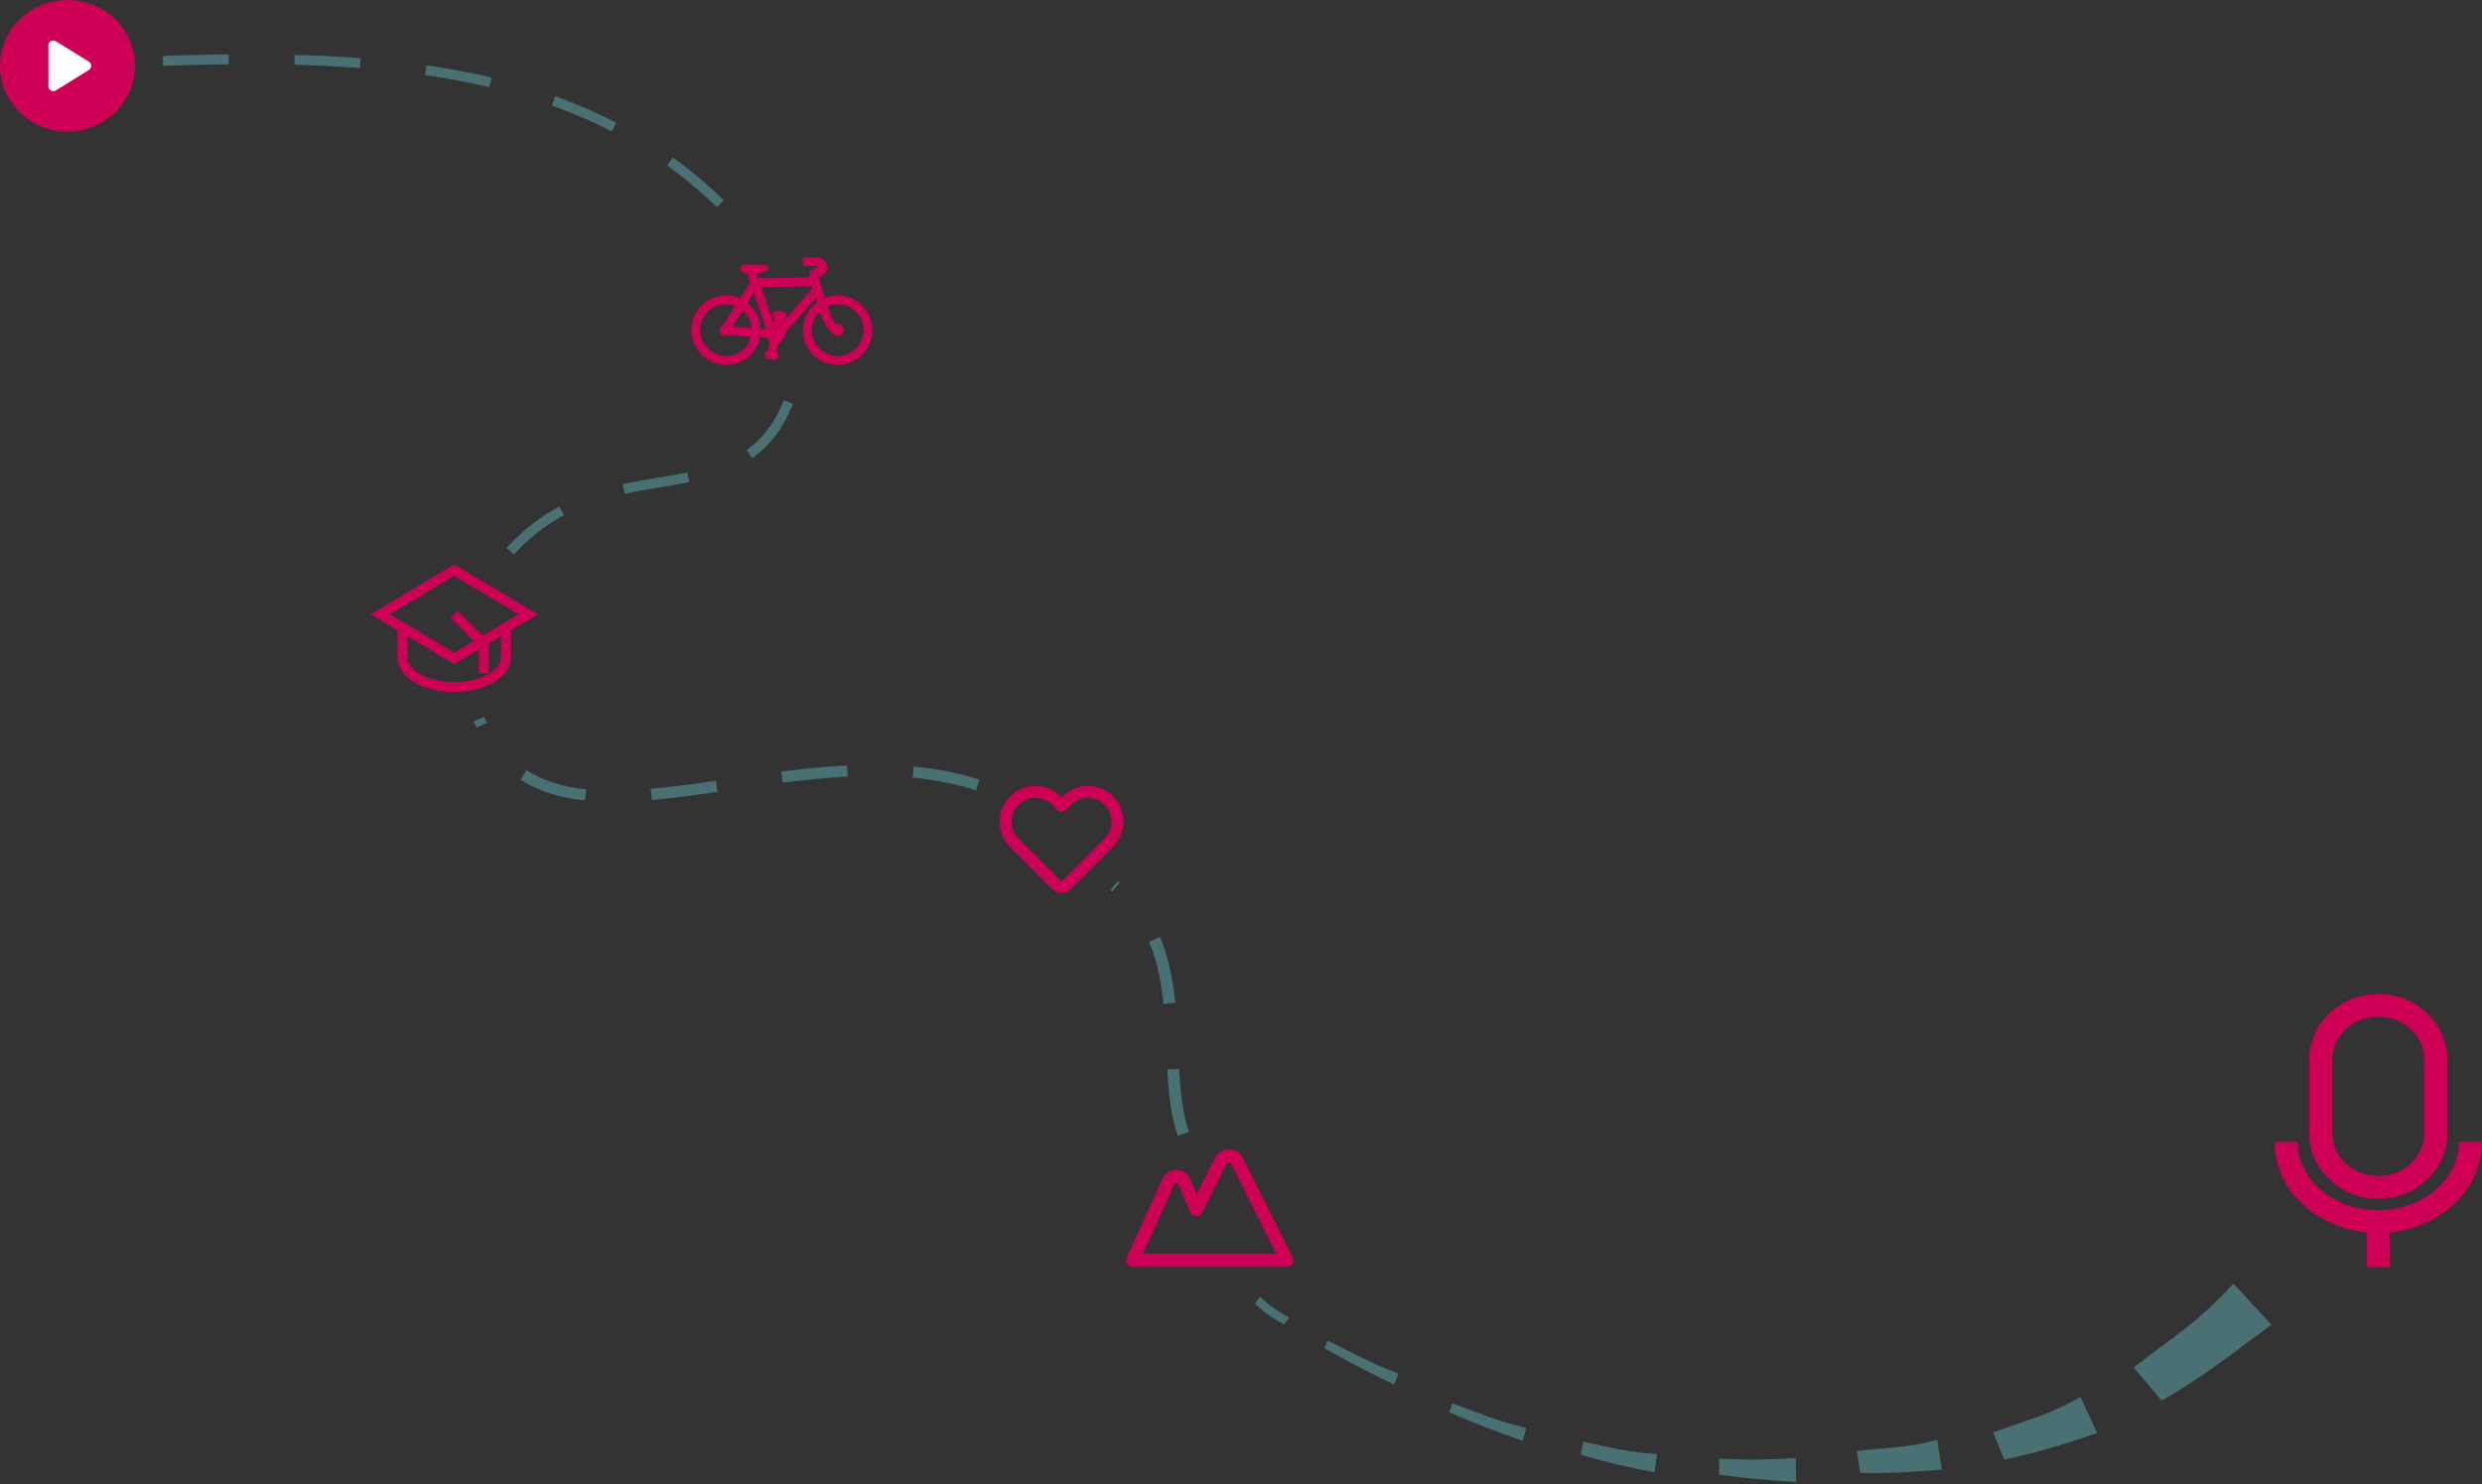 <svg width="754" height="451" viewBox="0 0 754 451" fill="none" xmlns="http://www.w3.org/2000/svg">
<rect x="0" y="0" width="754" height="451" fill="#333333" stroke="none"/>
<path d="M375.927 352.938C375.707 352.424 375.344 351.986 374.882 351.679C374.419 351.372 373.879 351.208 373.326 351.208C372.773 351.208 372.233 351.372 371.771 351.679C371.309 351.986 370.945 352.424 370.725 352.938L363.443 367.512L359.698 358.92C359.485 358.475 359.152 358.099 358.738 357.836C358.324 357.573 357.846 357.434 357.357 357.434C356.868 357.434 356.39 357.573 355.976 357.836C355.562 358.099 355.229 358.475 355.016 358.92L344.093 382.903H390.908L375.927 352.938Z" stroke="#CD0056" stroke-width="4" stroke-linecap="round" stroke-linejoin="round"/>
<path d="M308.141 256.016L321.003 268.878C321.83 269.705 323.17 269.705 323.997 268.878L336.859 256.016C338.55 254.325 339.5 252.032 339.5 249.641C339.5 244.661 335.464 240.625 330.484 240.625C328.093 240.625 325.8 241.575 324.109 243.266L322.6 244.775C322.545 244.83 322.455 244.83 322.4 244.775L320.891 243.266C319.2 241.575 316.907 240.625 314.516 240.625C309.536 240.625 305.5 244.661 305.5 249.641C305.5 252.032 306.45 254.325 308.141 256.016Z" stroke="#CD0056" stroke-width="3.6"/>
<path fill-rule="evenodd" clip-rule="evenodd" d="M722.5 308.917C714.632 308.917 708.5 314.932 708.5 322.058V344.192C708.5 351.318 714.632 357.333 722.5 357.333C730.368 357.333 736.5 351.318 736.5 344.192V322.058C736.5 314.932 730.368 308.917 722.5 308.917ZM701.5 322.058C701.5 310.849 711.038 302 722.5 302C733.962 302 743.5 310.849 743.5 322.058V344.192C743.5 355.401 733.962 364.25 722.5 364.25C711.038 364.25 701.5 355.401 701.5 344.192V322.058ZM698 346.958C698 357.999 708.515 367.708 722.5 367.708C736.485 367.708 747 357.999 747 346.958H754C754 361.564 741.4 372.941 726 374.454V385H719V374.454C703.6 372.941 691 361.564 691 346.958H698Z" fill="#CD0056"/>
<path d="M49.5 18.5C128.506 15.702 186 23.5 227.5 71" stroke="#497174" stroke-width="3" stroke-dasharray="20 20"/>
<path d="M155 167.5C186 133.5 226.63 159.995 240.5 119.5" stroke="#497174" stroke-width="3" stroke-dasharray="20 20"/>
<path d="M297 238.5C239.5 220 166.5 268.5 145.5 218.5" stroke="#497174" stroke-width="3.4" stroke-dasharray="20 20"/>
<path d="M359.5 344.5C352 323 363 289 338.5 269" stroke="#497174" stroke-width="3.6" stroke-dasharray="20 20"/>
<g clip-path="url(#clip0_3649_650)">
<path d="M160.455 186.647L138 200.059L115.546 186.647L138 173.235L160.455 186.647Z" stroke="#CD0056" stroke-width="3" stroke-miterlimit="10"/>
<path d="M153.718 190.718V199" stroke="#CD0056" stroke-width="3" stroke-miterlimit="10"/>
<path d="M153.719 197.588V199.824C153.719 204.765 146.628 208.765 138 208.765C129.373 208.765 122.282 204.765 122.282 199.824V190.718" stroke="#CD0056" stroke-width="3" stroke-miterlimit="10"/>
<path d="M138 186.647L146.982 195.589" stroke="#CD0056" stroke-width="3" stroke-miterlimit="10"/>
<path d="M146.981 204.529V195.588" stroke="#CD0056" stroke-width="3" stroke-miterlimit="10"/>
</g>
<path d="M441.206 426.383C450.149 429.687 454.711 431.605 463.666 433.911L462.578 437.78C453.782 434.723 448.843 432.798 440.243 429.1L441.206 426.383Z" fill="#497174"/>
<path d="M403.396 407.322C411.914 411.604 416.244 413.997 424.837 417.39L423.527 420.684C415.137 416.643 410.439 414.189 402.282 409.605L403.396 407.322Z" fill="#497174"/>
<path d="M480.974 438.041C489.932 439.94 494.517 441.223 503.419 441.772L502.618 447.306C493.821 445.697 488.867 444.513 480.217 441.984L480.974 438.041Z" fill="#497174"/>
<path d="M522.296 443.196C531.619 443.606 535.845 443.583 545.484 443L545.651 450.272C536.62 449.694 531.312 449.278 522.194 448.053L522.296 443.196Z" fill="#497174"/>
<path d="M564.133 440.844C573.897 439.771 578.623 440.001 588.5 437.501L589.904 446.506C580.406 447.294 574.807 447.653 565.079 447.565L564.133 440.844Z" fill="#497174"/>
<path d="M605.478 435.209C616.365 431.192 621.47 430.365 632 424.5L637.118 435.425C626.44 439.008 620.109 440.985 608.866 443.514L605.478 435.209Z" fill="#497174"/>
<path d="M648.199 415.488C660.846 405.583 667.211 402.305 678.499 390L689.999 402.5C677.425 411.724 670.52 417.558 656.688 425.558L648.199 415.488Z" fill="#497174"/>
<path d="M382.752 394C385.912 396.888 387.857 398.229 391.599 400.323L390.124 402.387C386.252 400.383 384.297 399.019 381.277 396.064L382.752 394Z" fill="#497174"/>
<g clip-path="url(#clip1_3649_650)">
<path fill-rule="evenodd" clip-rule="evenodd" d="M248.547 78.173H248.664C249.487 78.349 250.133 78.819 250.663 79.465C251.191 80.112 251.544 81.17 251.191 82.227C250.78 83.108 249.958 83.638 249.37 83.872C249.018 83.99 248.841 83.99 248.547 84.048C248.606 84.225 248.664 84.46 248.782 84.754C248.958 84.989 249.076 85.341 249.076 85.695C249.605 87.281 250.133 88.926 250.663 90.513C251.837 90.042 253.13 89.749 254.482 89.749C260.299 89.749 265 94.508 265 100.325C265 106.143 260.299 110.844 254.482 110.844C248.664 110.844 243.905 106.143 243.905 100.326C243.905 96.8 245.609 93.744 248.253 91.805C248.077 91.394 247.959 90.983 247.842 90.513L238.499 101.266V101.442C238.499 102.676 237.735 103.792 236.56 104.204L235.972 106.966C237.147 107.788 236.384 109.61 235.032 109.375L233.445 109.14C232.035 108.905 231.918 106.848 233.328 106.496L233.857 103.733C233.504 103.44 233.269 103.087 233.034 102.676L230.86 102.559C229.802 107.318 225.983 110.844 220.518 110.844C215.112 110.844 210 106.143 210 100.326C210 94.508 214.701 89.749 220.518 89.749C222.046 89.749 223.456 90.101 224.808 90.689L227.922 85.753L227.1 83.403C225.219 82.58 224.925 82.227 224.925 81.64C224.866 81.111 225.219 80.406 226.629 80.406H232.094C232.976 80.406 233.445 80.699 233.445 81.463C233.445 82.227 232.447 82.462 231.507 82.756C231.095 82.932 230.566 83.226 229.979 83.403L230.331 84.578L245.844 84.284V84.225C245.785 83.579 245.962 82.462 246.785 81.875L246.961 81.699L247.195 81.64C247.783 81.463 248.253 81.404 248.488 81.287C248.723 81.228 248.664 81.287 248.664 81.228L248.606 81.17C248.488 80.994 248.254 80.876 248.136 80.817C246.784 80.817 245.374 80.876 243.964 80.934L243.846 78.232C245.315 78.232 246.843 78.114 248.371 78.173H248.547ZM246.667 86.987L231.271 87.222L234.973 98.034L235.208 96.858C234.151 96.095 234.738 94.391 236.031 94.449H236.266L237.794 94.684C239.263 94.92 239.322 97.035 237.853 97.329L237.735 98.034L246.843 87.574C246.792 87.376 246.734 87.18 246.667 86.987ZM229.038 88.985L227.1 92.099C229.391 93.921 230.919 96.682 231.036 99.855L232.799 99.973L229.038 88.985ZM254.482 92.452C253.365 92.452 252.367 92.687 251.427 93.039C251.653 93.786 251.888 94.531 252.132 95.272C252.66 96.565 253.248 97.74 254.012 98.504C254.129 98.445 254.306 98.445 254.482 98.445C255.481 98.445 256.303 99.268 256.303 100.326C256.303 101.324 255.481 102.206 254.482 102.147C253.659 102.147 252.954 101.677 252.719 100.913C251.015 99.621 250.251 97.799 249.605 96.271V96.212C249.428 95.684 249.252 95.096 249.076 94.567C247.548 96.036 246.608 98.034 246.608 100.326C246.608 104.674 250.075 108.199 254.482 108.199C258.83 108.199 262.356 104.674 262.356 100.326C262.356 95.977 258.83 92.452 254.482 92.452ZM220.518 92.452C216.17 92.452 212.644 95.977 212.644 100.326C212.644 104.674 216.522 108.199 220.518 108.199C224.514 108.199 227.217 105.732 228.098 102.323L221.576 101.854C221.223 102.088 220.871 102.147 220.518 102.147C220.283 102.147 220.048 102.147 219.813 102.03C219.284 101.912 218.814 101.501 218.755 100.972H218.697C218.579 100.609 218.579 100.218 218.697 99.855C218.873 99.327 219.226 98.857 219.754 98.622L223.339 92.98C222.458 92.628 221.517 92.452 220.518 92.452ZM225.63 94.391L222.575 99.268L228.333 99.679C228.157 97.505 227.158 95.684 225.63 94.391Z" fill="#CD0056"/>
</g>
<ellipse cx="20.5" cy="20" rx="20.5" ry="20" fill="#CD0056"/>
<g clip-path="url(#clip2_3649_650)">
<path d="M17.001 12.532C16.001 11.912 14.71 12.631 14.71 13.807V26.194C14.71 27.369 16.001 28.088 17.001 27.468L26.986 21.275C27.932 20.688 27.932 19.312 26.986 18.726L17.001 12.532Z" fill="white"/>
</g>
<defs>
<clipPath id="clip0_3649_650">
<rect width="52" height="40" fill="white" transform="translate(112 171)"/>
</clipPath>
<clipPath id="clip1_3649_650">
<rect width="55" height="55" fill="white" transform="translate(210 67)"/>
</clipPath>
<clipPath id="clip2_3649_650">
<rect width="14.806" height="17.778" fill="white" transform="translate(14.236 11.111)"/>
</clipPath>
</defs>
</svg>
